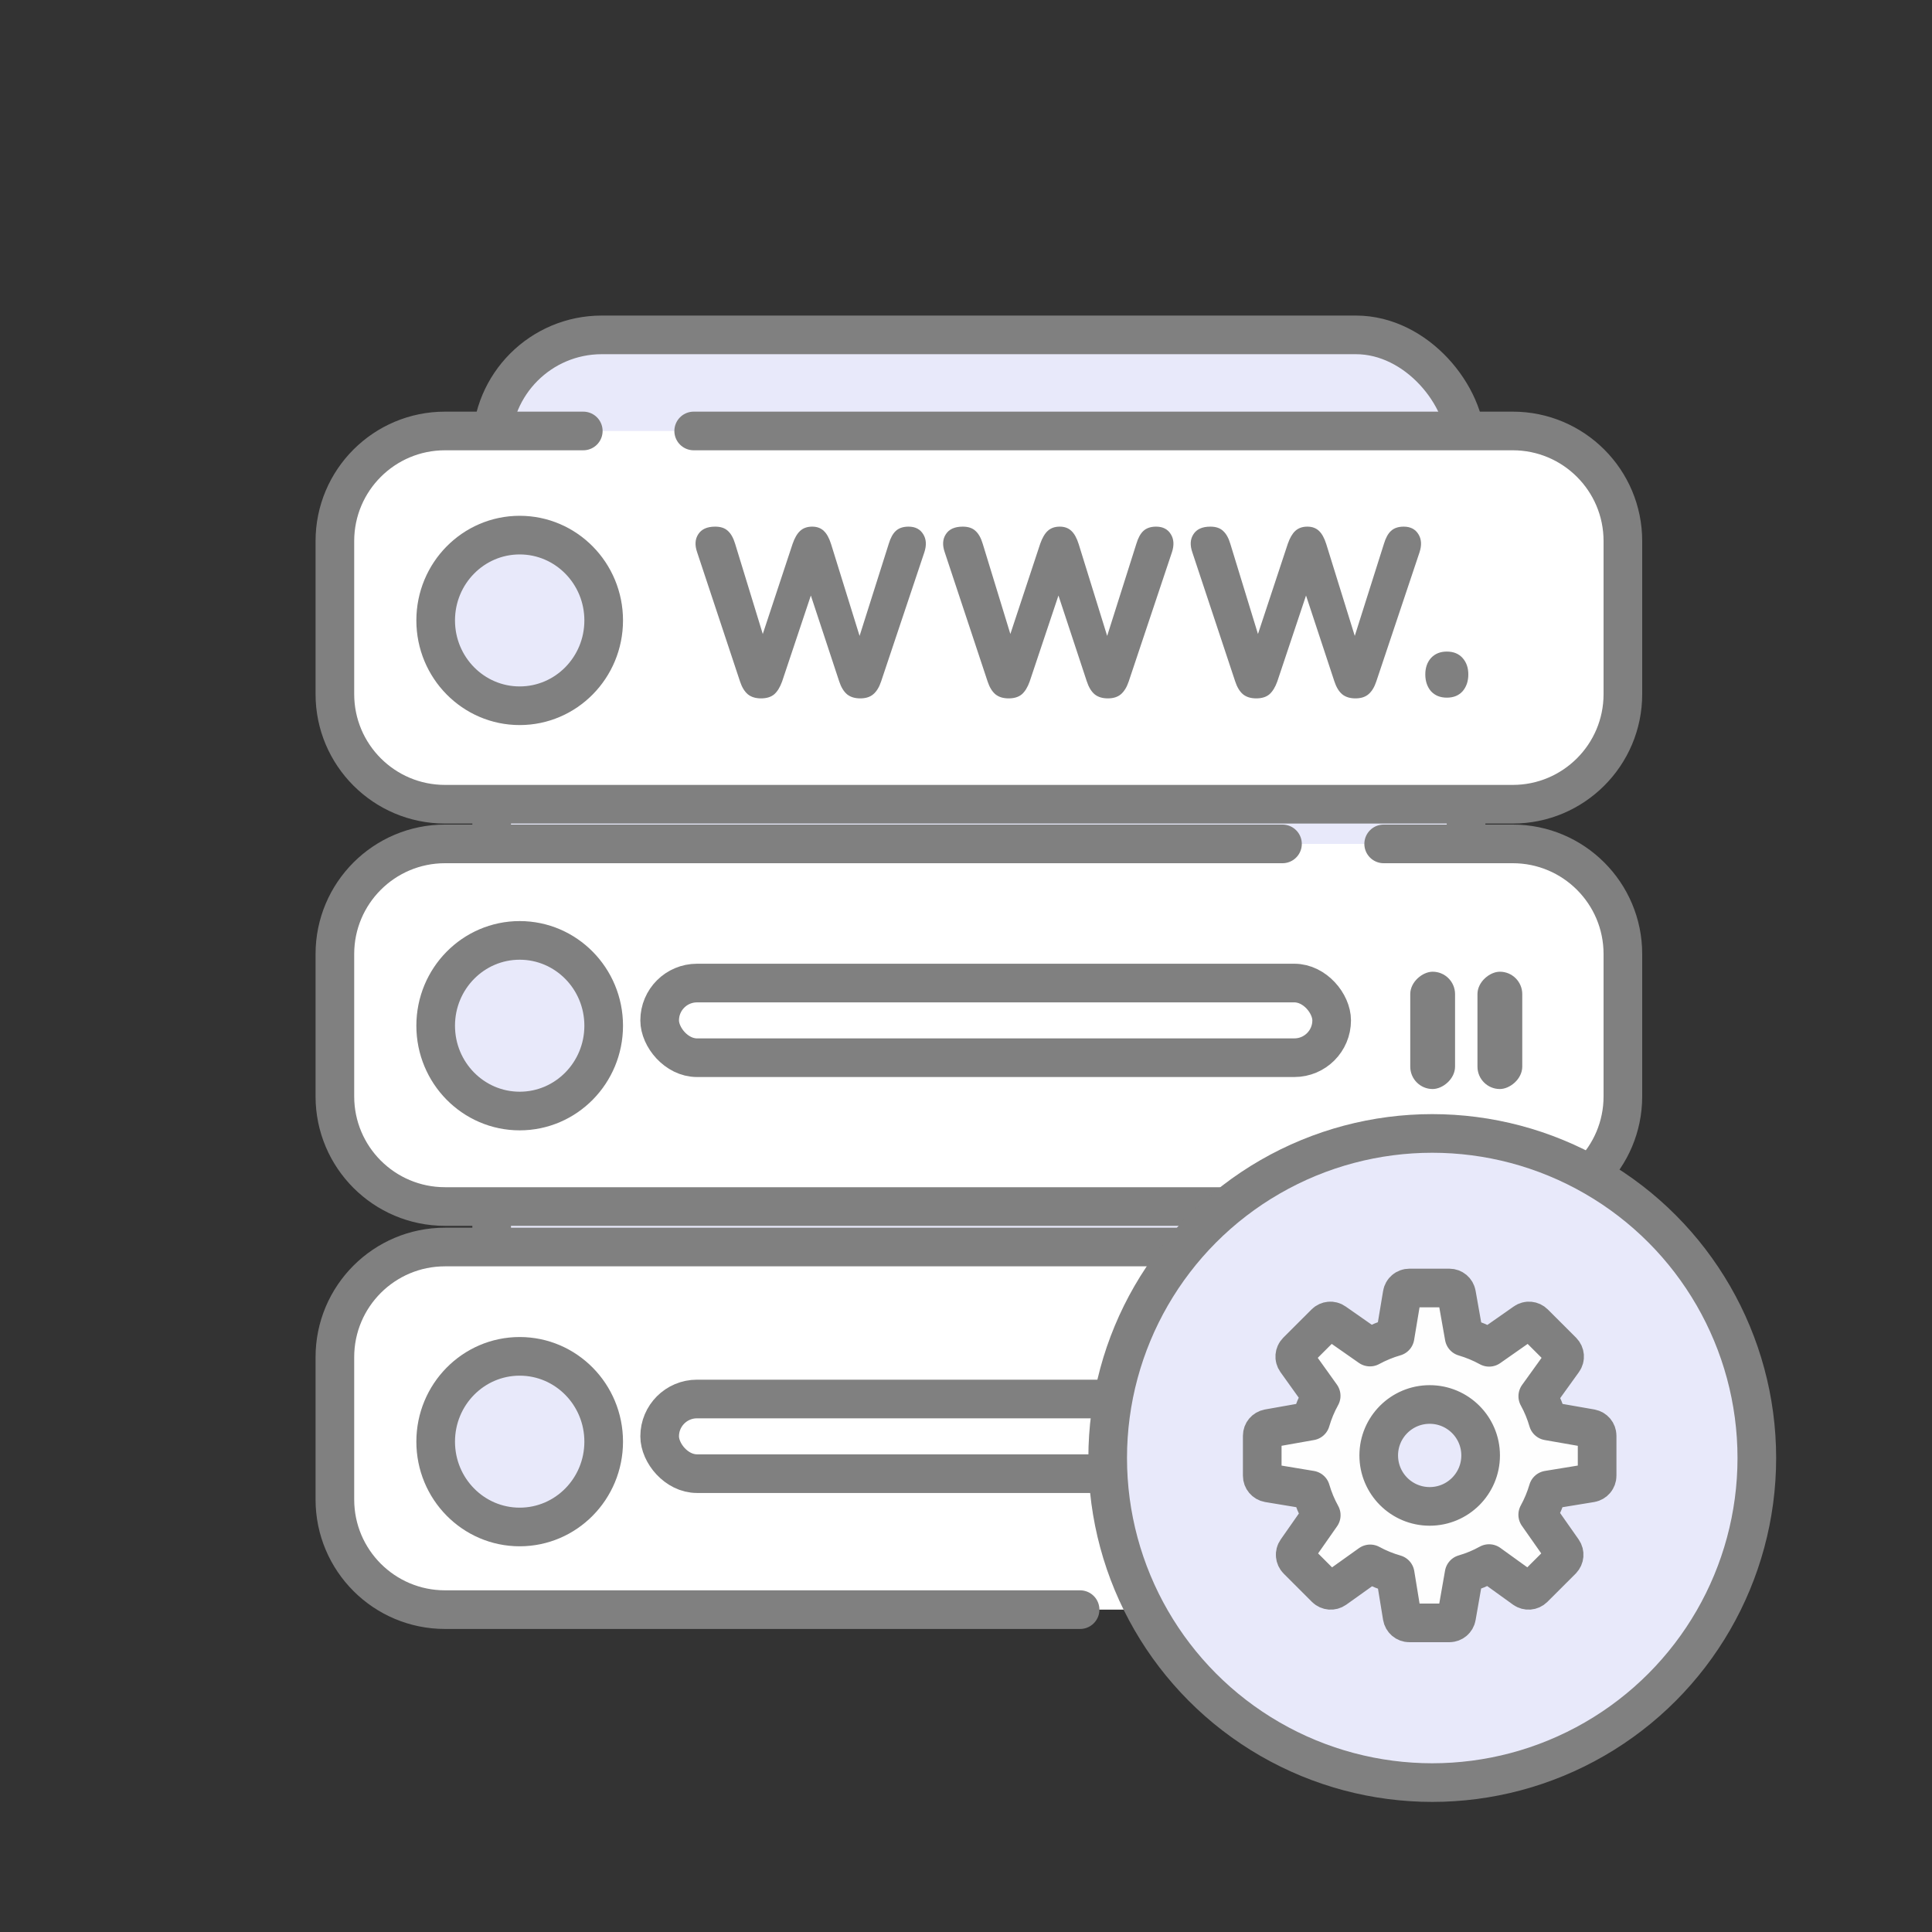 <?xml version="1.0" encoding="UTF-8"?>
<svg xmlns="http://www.w3.org/2000/svg" width="75" height="75" viewBox="0 0 75 75" fill="none">
  <rect x="0" y="0" width="75" height="75" fill="#333333" stroke="none"/>
  <rect x="19.086" y="13" width="37.826" height="48.261" rx="4.275" fill="#E8E9FA" stroke="#808080" stroke-width="1.5"></rect>
  <rect x="13" y="16.73" width="50" height="14.491" rx="4.275" fill="white"></rect>
  <path d="M22.643 16.73H17.275C14.914 16.73 13 18.643 13 21.004V26.946C13 29.306 14.914 31.22 17.275 31.22H58.725C61.086 31.22 63 29.306 63 26.946V21.004C63 18.643 61.086 16.73 58.725 16.73H26.929" stroke="#808080" stroke-width="1.5" stroke-linecap="round"></path>
  <rect x="13" y="32.76" width="50" height="14.077" rx="4.275" fill="white"></rect>
  <path d="M29.543 27.111C29.333 27.111 29.162 27.059 29.032 26.954C28.901 26.844 28.799 26.674 28.725 26.447L27.063 21.44C26.967 21.164 26.981 20.93 27.106 20.739C27.231 20.543 27.449 20.444 27.762 20.444C27.978 20.444 28.142 20.5 28.256 20.61C28.375 20.715 28.469 20.881 28.537 21.108L29.611 24.612L30.77 21.108C30.849 20.881 30.946 20.715 31.06 20.61C31.179 20.5 31.335 20.444 31.528 20.444C31.716 20.444 31.866 20.5 31.98 20.61C32.094 20.715 32.187 20.884 32.261 21.117L33.369 24.686L34.502 21.108C34.57 20.881 34.661 20.715 34.775 20.61C34.894 20.5 35.059 20.444 35.269 20.444C35.531 20.444 35.721 20.543 35.84 20.739C35.959 20.93 35.974 21.164 35.883 21.44L34.204 26.456C34.13 26.678 34.028 26.844 33.897 26.954C33.772 27.059 33.605 27.111 33.395 27.111C33.184 27.111 33.014 27.059 32.883 26.954C32.752 26.844 32.65 26.674 32.576 26.447L31.477 23.118L30.361 26.456C30.281 26.678 30.179 26.844 30.054 26.954C29.929 27.059 29.759 27.111 29.543 27.111Z" fill="#808080"></path>
  <path d="M39.154 27.111C38.944 27.111 38.774 27.059 38.643 26.954C38.512 26.844 38.41 26.674 38.336 26.447L36.675 21.44C36.578 21.164 36.592 20.93 36.717 20.739C36.842 20.543 37.061 20.444 37.373 20.444C37.589 20.444 37.754 20.5 37.868 20.61C37.987 20.715 38.081 20.881 38.149 21.108L39.222 24.612L40.381 21.108C40.461 20.881 40.557 20.715 40.671 20.61C40.79 20.5 40.947 20.444 41.14 20.444C41.327 20.444 41.478 20.5 41.591 20.61C41.705 20.715 41.799 20.884 41.873 21.117L42.98 24.686L44.114 21.108C44.182 20.881 44.273 20.715 44.386 20.61C44.506 20.5 44.67 20.444 44.881 20.444C45.142 20.444 45.332 20.543 45.452 20.739C45.571 20.93 45.585 21.164 45.494 21.44L43.816 26.456C43.742 26.678 43.639 26.844 43.509 26.954C43.384 27.059 43.216 27.111 43.006 27.111C42.796 27.111 42.625 27.059 42.495 26.954C42.364 26.844 42.262 26.674 42.188 26.447L41.089 23.118L39.972 26.456C39.893 26.678 39.791 26.844 39.666 26.954C39.541 27.059 39.37 27.111 39.154 27.111Z" fill="#808080"></path>
  <path d="M48.766 27.111C48.556 27.111 48.385 27.059 48.255 26.954C48.124 26.844 48.022 26.674 47.948 26.447L46.286 21.44C46.19 21.164 46.204 20.93 46.329 20.739C46.454 20.543 46.672 20.444 46.985 20.444C47.201 20.444 47.365 20.5 47.479 20.61C47.598 20.715 47.692 20.881 47.76 21.108L48.834 24.612L49.993 21.108C50.072 20.881 50.169 20.715 50.282 20.61C50.402 20.5 50.558 20.444 50.751 20.444C50.939 20.444 51.089 20.5 51.203 20.61C51.316 20.715 51.41 20.884 51.484 21.117L52.592 24.686L53.725 21.108C53.793 20.881 53.884 20.715 53.998 20.61C54.117 20.5 54.282 20.444 54.492 20.444C54.753 20.444 54.944 20.543 55.063 20.739C55.182 20.93 55.197 21.164 55.106 21.44L53.427 26.456C53.353 26.678 53.251 26.844 53.12 26.954C52.995 27.059 52.828 27.111 52.617 27.111C52.407 27.111 52.237 27.059 52.106 26.954C51.975 26.844 51.873 26.674 51.799 26.447L50.7 23.118L49.584 26.456C49.504 26.678 49.402 26.844 49.277 26.954C49.152 27.059 48.982 27.111 48.766 27.111Z" fill="#808080"></path>
  <path d="M56.165 27.083C55.909 27.083 55.705 27 55.551 26.834C55.404 26.662 55.33 26.444 55.33 26.18C55.33 25.922 55.404 25.709 55.551 25.544C55.705 25.378 55.909 25.294 56.165 25.294C56.426 25.294 56.631 25.378 56.778 25.544C56.926 25.709 57 25.922 57 26.18C57 26.444 56.926 26.662 56.778 26.834C56.631 27 56.426 27.083 56.165 27.083Z" fill="#808080"></path>
  <path d="M53.714 32.76H58.725C61.086 32.76 63 34.674 63 37.035V42.562C63 44.923 61.086 46.837 58.725 46.837H17.275C14.914 46.837 13 44.923 13 42.562V37.035C13 34.674 14.914 32.76 17.275 32.76H49.786" stroke="#808080" stroke-width="1.5" stroke-linecap="round"></path>
  <rect x="13" y="48.409" width="50" height="14.077" rx="4.275" fill="white"></rect>
  <path d="M45.857 62.486H58.725C61.086 62.486 63 60.572 63 58.211V52.684C63 50.323 61.086 48.409 58.725 48.409H17.275C14.914 48.409 13 50.323 13 52.684V58.211C13 60.572 14.914 62.486 17.275 62.486H41.929" stroke="#808080" stroke-width="1.5" stroke-linecap="round"></path>
  <rect x="25.608" y="38.162" width="26.087" height="2.898" rx="1.449" fill="white" stroke="#808080" stroke-width="1.5"></rect>
  <rect x="25.608" y="54.309" width="26.087" height="2.898" rx="1.449" fill="white" stroke="#808080" stroke-width="1.5"></rect>
  <rect x="56.485" y="37.722" width="4.554" height="1.739" rx="0.87" transform="rotate(90 56.485 37.722)" fill="#808080"></rect>
  <rect x="56.485" y="53.371" width="4.554" height="1.739" rx="0.87" transform="rotate(90 56.485 53.371)" fill="#808080"></rect>
  <rect x="59.094" y="37.722" width="4.554" height="1.739" rx="0.87" transform="rotate(90 59.094 37.722)" fill="#808080"></rect>
  <rect x="59.094" y="53.371" width="4.554" height="1.739" rx="0.87" transform="rotate(90 59.094 53.371)" fill="#808080"></rect>
  <ellipse cx="20.174" cy="24.085" rx="3.261" ry="3.312" fill="#E8E9FA" stroke="#808080" stroke-width="1.5"></ellipse>
  <ellipse cx="20.174" cy="39.818" rx="3.261" ry="3.312" fill="#E8E9FA" stroke="#808080" stroke-width="1.5"></ellipse>
  <ellipse cx="20.174" cy="55.965" rx="3.261" ry="3.312" fill="#E8E9FA" stroke="#808080" stroke-width="1.5"></ellipse>
  <circle cx="55.6" cy="56.6" r="12.6" fill="#E8E9FA" stroke="#808080" stroke-width="1.5" stroke-linejoin="round"></circle>
  <path fill-rule="evenodd" clip-rule="evenodd" d="M61.763 57.569L60.093 57.842C59.995 58.175 59.861 58.499 59.694 58.802L60.669 60.192C60.748 60.306 60.734 60.456 60.638 60.557L59.538 61.655C59.44 61.752 59.286 61.764 59.173 61.684L57.805 60.698C57.497 60.869 57.172 61.004 56.835 61.101L56.543 62.767C56.52 62.9 56.402 63 56.265 63H54.71C54.572 63 54.454 62.9 54.431 62.761L54.161 61.107C53.822 61.01 53.496 60.877 53.19 60.71L51.825 61.684C51.712 61.764 51.558 61.752 51.46 61.655L50.362 60.557C50.265 60.459 50.251 60.306 50.33 60.194L51.291 58.82C51.12 58.511 50.983 58.184 50.884 57.842L49.236 57.569C49.1 57.545 49 57.427 49 57.289V55.735C49 55.596 49.098 55.481 49.233 55.455L50.881 55.163C50.98 54.825 51.116 54.495 51.288 54.186L50.315 52.826C50.235 52.714 50.247 52.561 50.345 52.461L51.444 51.363C51.541 51.266 51.694 51.251 51.806 51.331L53.182 52.293C53.491 52.126 53.818 51.99 54.156 51.893L54.432 50.236C54.454 50.1 54.572 50 54.71 50H56.265C56.402 50 56.519 50.097 56.543 50.233L56.838 51.899C57.177 51.999 57.502 52.134 57.808 52.302L59.194 51.331C59.306 51.251 59.459 51.266 59.556 51.363L60.655 52.461C60.753 52.561 60.766 52.714 60.685 52.826L59.696 54.201C59.864 54.504 59.997 54.828 60.094 55.163L61.766 55.455C61.902 55.481 62 55.596 62 55.735V57.289C62 57.427 61.9 57.545 61.763 57.569ZM55.5 54.522C54.407 54.522 53.522 55.408 53.522 56.5C53.522 57.592 54.407 58.478 55.5 58.478C56.593 58.478 57.478 57.592 57.478 56.5C57.478 55.408 56.593 54.522 55.5 54.522Z" fill="#FEFEFE" stroke="#808080" stroke-width="1.5" stroke-linejoin="round"></path>
</svg>
